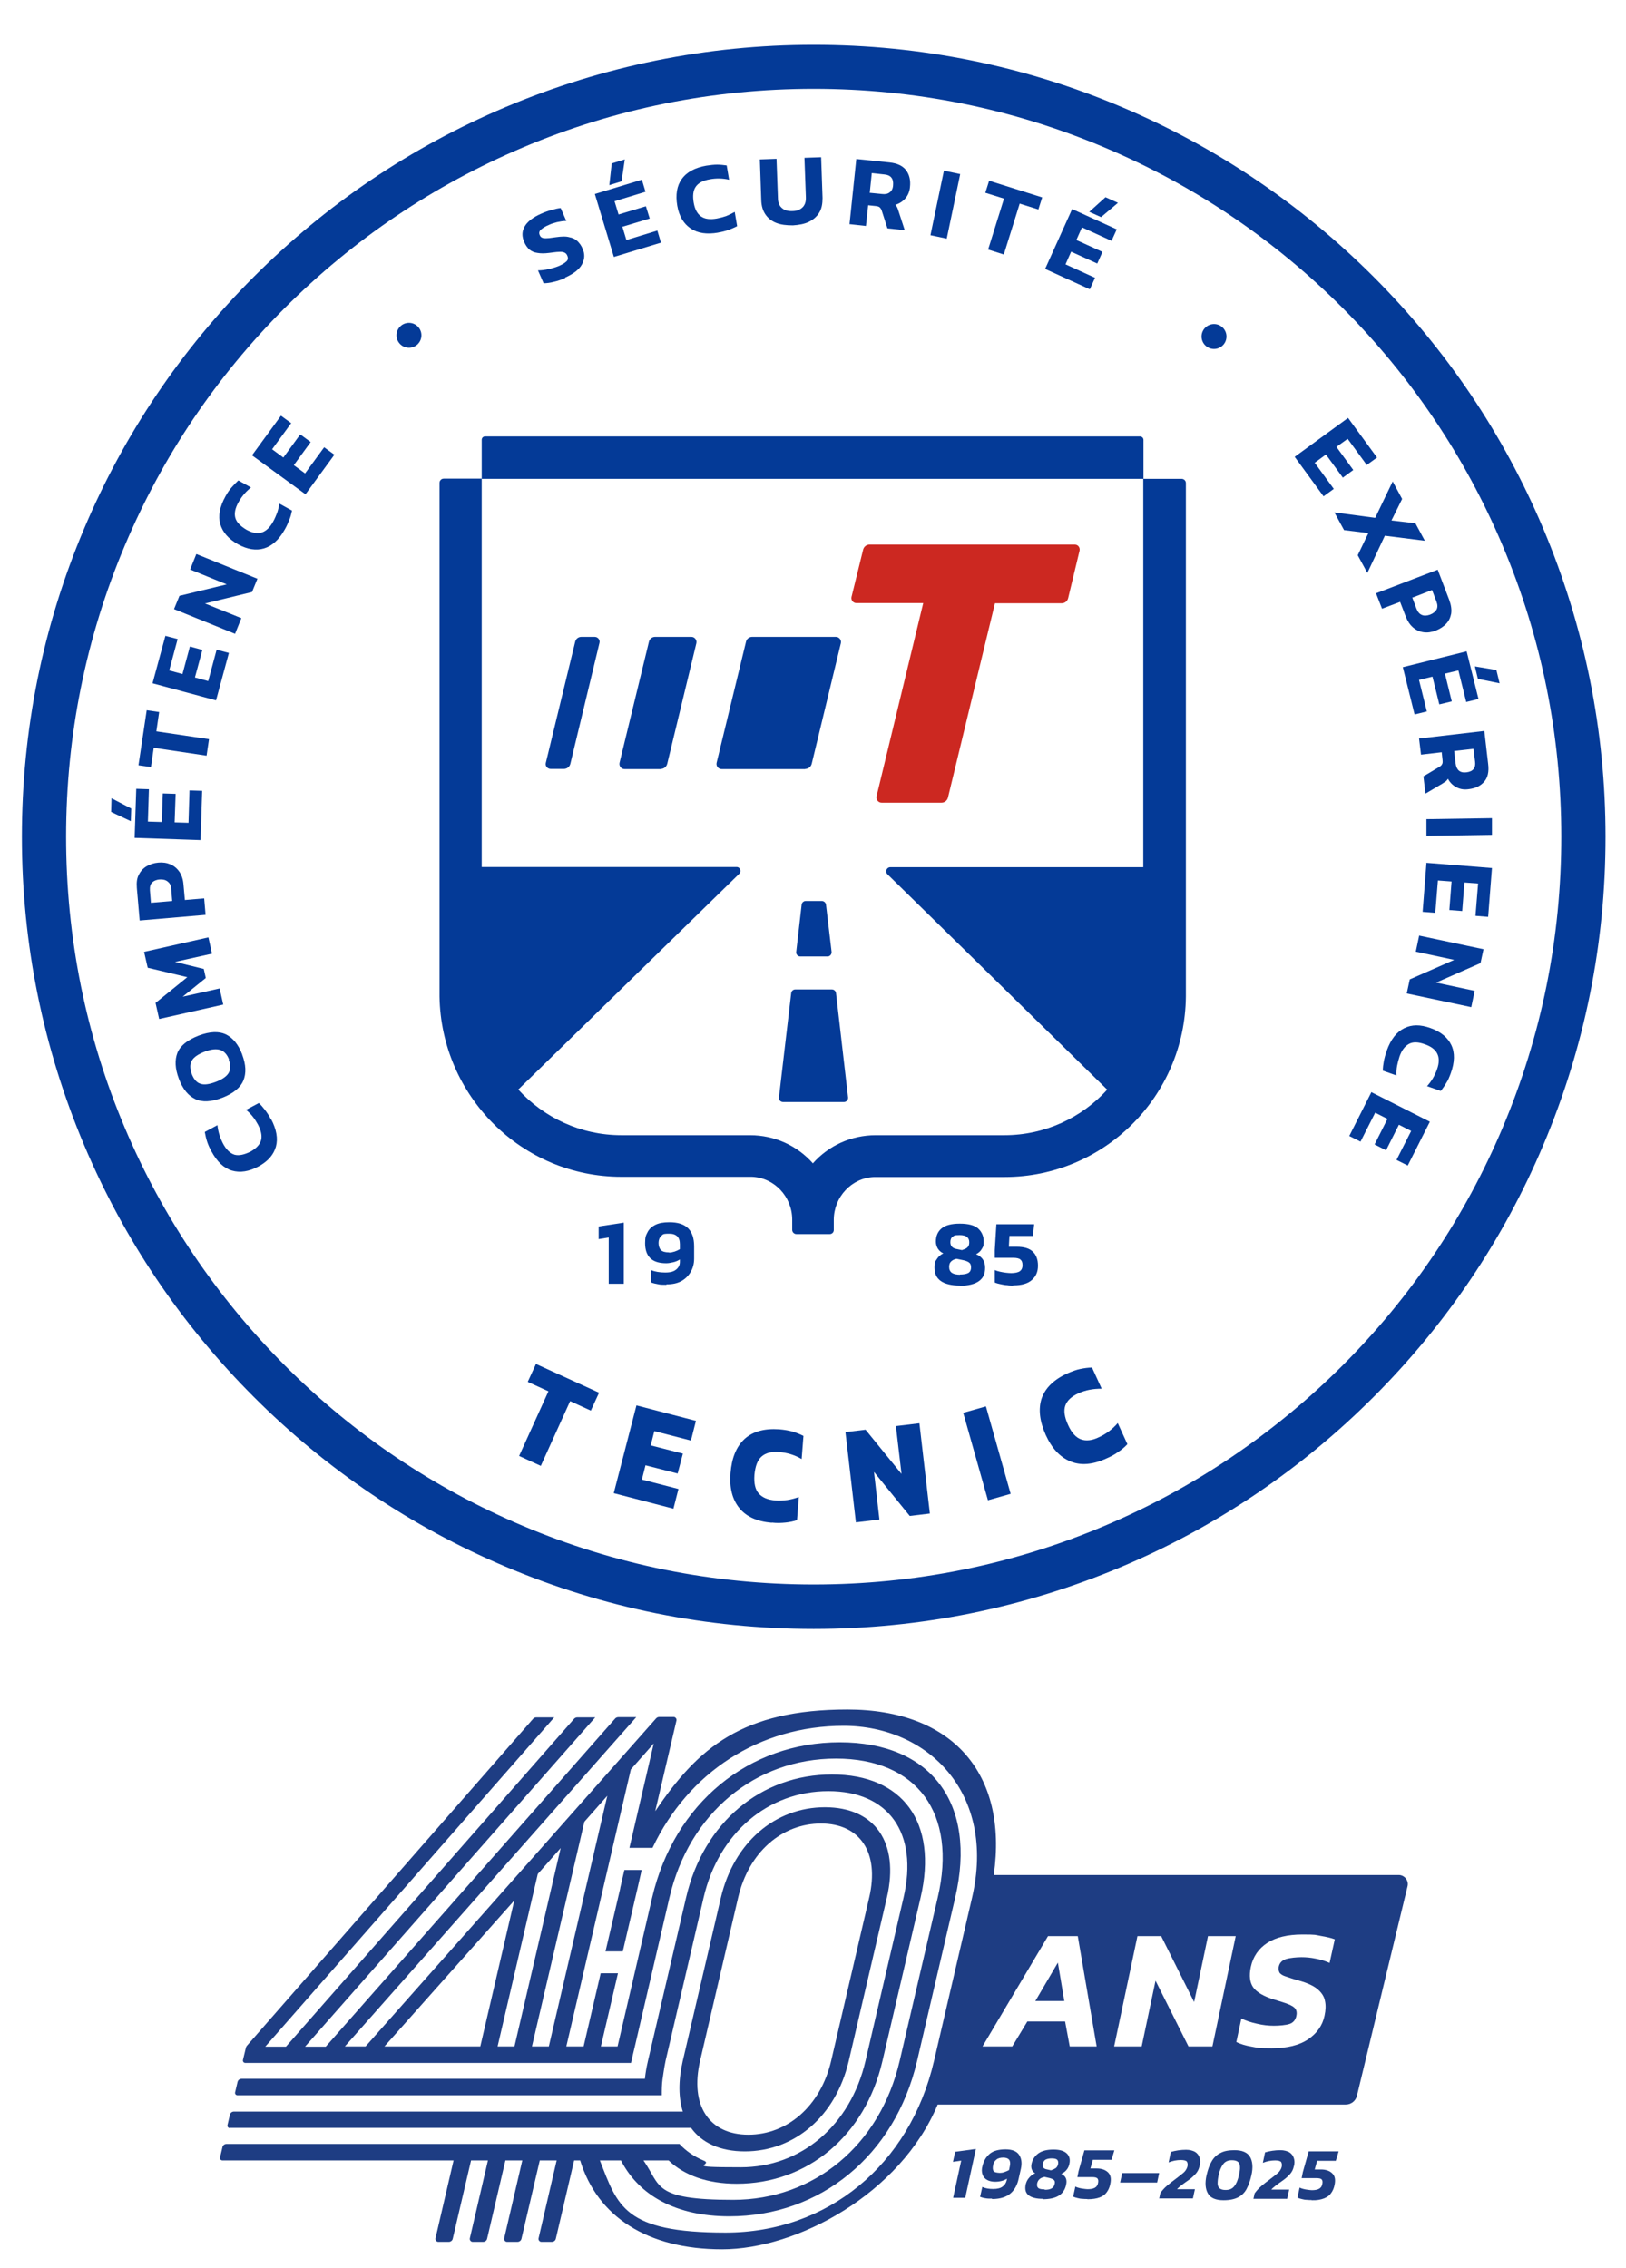 <?xml version="1.0" encoding="UTF-8"?>
<svg xmlns="http://www.w3.org/2000/svg" id="Calque_1" version="1.1" viewBox="0 0 809.1 1128.3">
  <!-- Generator: Adobe Illustrator 29.0.1, SVG Export Plug-In . SVG Version: 2.1.0 Build 192)  -->
  <defs>
    <style>
      .st0 {
        fill: none;
      }

      .st1 {
        fill: #cc2821;
      }

      .st2 {
        fill: #043a97;
      }

      .st3 {
        fill: #1e3d83;
      }
    </style>
  </defs>
  <rect class="st0" x="-62.8" y="-58" width="935.4" height="948.5"></rect>
  <g>
    <path class="st2" d="M404.9,810.3c-53.2,0-104.8-10.4-153.4-31-46.9-19.8-89.1-48.3-125.2-84.4-36.2-36.2-64.6-78.3-84.4-125.2-20.5-48.6-31-100.2-31-153.4s10.4-104.8,31-153.4c19.8-46.9,48.3-89.1,84.4-125.2,36.2-36.2,78.3-64.6,125.2-84.4,48.6-20.5,100.2-31,153.4-31s104.8,10.4,153.4,31c46.9,19.8,89.1,48.3,125.2,84.4,36.2,36.2,64.6,78.3,84.4,125.2,20.5,48.6,31,100.2,31,153.4s-10.4,104.8-31,153.4c-19.8,46.9-48.3,89.1-84.4,125.2s-78.3,64.6-125.2,84.4c-48.6,20.5-100.2,31-153.4,31h0ZM404.9,44.2c-50.2,0-99,9.8-144.8,29.2-44.3,18.7-84.1,45.6-118.3,79.7-34.2,34.2-61,74-79.7,118.3-19.4,45.9-29.2,94.6-29.2,144.8s9.8,99,29.2,144.8c18.7,44.3,45.6,84.1,79.7,118.3,34.2,34.2,74,61,118.3,79.7,45.9,19.4,94.6,29.2,144.8,29.2s99-9.8,144.8-29.2c44.3-18.7,84.1-45.6,118.3-79.7,34.2-34.2,61-74,79.7-118.3,19.4-45.9,29.2-94.6,29.2-144.8s-9.8-99-29.2-144.8c-18.7-44.3-45.6-84.1-79.7-118.3-34.2-34.2-74-61-118.3-79.7-45.9-19.4-94.6-29.2-144.8-29.2h0Z"></path>
    <g>
      <path class="st2" d="M644.3,227.2l26.5-19.3,14.4,19.7-5.1,3.7-9.5-13-5.6,4,8.4,11.5-5.2,3.8-8.4-11.5-5.6,4.1,9.5,13-5.1,3.7-14.4-19.7h0Z"></path>
      <path class="st2" d="M664,254.9l20.3,2.7,8.7-18.1,4.7,8.7-5.3,10.7,11.9,1.4,4.7,8.7-19.9-2.5-8.7,18.5-4.8-8.8,5.3-11-12.1-1.5-4.8-8.8h0Z"></path>
      <path class="st2" d="M684.8,295.1l30.6-11.7,5.8,15.2c.9,2.5,1.2,4.7.9,6.7-.4,2-1.2,3.7-2.6,5.1-1.3,1.4-3.1,2.5-5.1,3.3-2.1.8-4.1,1.1-6.1.8-2-.3-3.7-1.1-5.2-2.4s-2.7-3.1-3.6-5.4l-2.8-7.3-9,3.4-3-7.7h0ZM702.7,297.1l2.1,5.6c.6,1.6,1.5,2.7,2.7,3.2s2.5.4,4-.1c1.6-.6,2.7-1.5,3.3-2.5.6-1.1.6-2.4,0-4l-2.2-5.8-9.8,3.8v-.2Z"></path>
      <path class="st2" d="M698,331.9l31.8-7.9,5.9,23.7-6.1,1.5-3.9-15.7-6.7,1.6,3.4,13.8-6.2,1.5-3.4-13.8-6.7,1.6,3.9,15.7-6.1,1.5-5.9-23.7v.2ZM733.9,331.5l10.7,1.8,1.6,6.6-10.8-2.2-1.5-6.2h0Z"></path>
      <path class="st2" d="M706,367.4l32.6-3.8,1.9,16.4c.5,3.9-.2,6.9-2,8.9-1.8,2.1-4.4,3.3-7.8,3.7-2.2.3-4.2,0-6-1-1.8-.9-3.2-2.3-4.2-4.2-.3.5-.7,1-1.1,1.3-.4.3-1,.7-1.8,1.2l-8.3,4.9-1-8.6,7.9-4.7c.7-.4,1.1-.8,1.4-1.4.3-.5.3-1.2.2-2.1l-.4-3.8-10.3,1.2-1-8.2v.2ZM723.6,373.6l.7,6.1c.2,1.6.7,2.8,1.6,3.6.9.8,2.2,1.1,3.8.9,3.3-.4,4.7-2.2,4.3-5.3l-.8-6.4-9.7,1.1h.1Z"></path>
      <path class="st2" d="M709.6,407.5l32.8-.5v8.3c0,0-32.6.5-32.6.5v-8.3h-.2Z"></path>
      <path class="st2" d="M709.7,429.2l32.7,2.6-1.9,24.3-6.3-.5,1.3-16.1-6.8-.5-1.1,14.2-6.4-.5,1.1-14.2-6.8-.5-1.3,16.1-6.3-.5,1.9-24.3h-.1Z"></path>
      <path class="st2" d="M706.1,465.4l32.1,6.8-1.5,6.9-22.1,9.7,19.2,4.1-1.7,8.1-32.1-6.8,1.5-7,22.1-9.7-19.1-4.1,1.7-8.1h-.1Z"></path>
      <path class="st2" d="M690.1,522.5c2-5.5,4.8-9.1,8.6-11s8.1-1.9,13.1-.1c5.1,1.8,8.6,4.7,10.4,8.5,1.8,3.8,1.7,8.5-.3,14-.7,1.9-1.4,3.6-2.3,4.9-.8,1.4-1.7,2.7-2.7,3.9l-6.8-2.4c2.2-2.4,3.8-5.1,4.9-8.2,1.2-3.2,1.2-5.9.2-7.9-1-2.1-3.1-3.7-6.4-4.8-3.1-1.1-5.7-1.2-7.7-.1s-3.6,3.1-4.7,6.3c-.5,1.5-.9,3.1-1.2,4.6-.3,1.6-.4,3.2-.3,4.8l-6.8-2.4c0-1.5.2-3.1.5-4.7.3-1.6.8-3.4,1.5-5.3h0Z"></path>
      <path class="st2" d="M682.2,543.2l29.3,14.8-11,21.8-5.6-2.8,7.3-14.4-6.1-3.1-6.4,12.7-5.7-2.9,6.4-12.7-6.1-3.1-7.3,14.4-5.6-2.8,11-21.8h-.2Z"></path>
    </g>
    <g>
      <path class="st2" d="M281.4,138.2c-2,.9-3.9,1.6-5.8,2-1.9.5-3.6.7-5.1.7l-2.8-6.4c1.6,0,3.4-.2,5.2-.6,1.8-.4,3.5-.9,5-1.5,1.9-.8,3.2-1.6,4-2.4.8-.7.9-1.7.4-2.8-.3-.8-.8-1.3-1.5-1.6-.7-.3-1.6-.4-2.8-.3-1.2,0-2.8.3-4.7.5-2.3.3-4.3.3-5.9,0-1.6-.2-2.8-.8-3.9-1.6-1-.9-1.9-2.1-2.6-3.7-1.3-2.9-1.2-5.5.2-7.9,1.4-2.4,4.1-4.5,8.2-6.3,1.8-.8,3.5-1.4,5.3-1.9s3.3-.8,4.4-.9l2.8,6.4c-1.6,0-3.1.3-4.6.6-1.5.4-2.9.8-4.1,1.4-1.7.7-3,1.5-3.9,2.3s-1.1,1.7-.6,2.8c.3.7.7,1.1,1.3,1.3.5.2,1.4.3,2.4.2,1.1,0,2.5-.3,4.3-.5,2.8-.4,5-.5,6.7,0,1.7.3,3.1,1,4.1,2s1.9,2.2,2.5,3.7c1.2,2.6,1.1,5.2-.3,7.8s-4.2,4.7-8.4,6.6l.2.2Z"></path>
      <path class="st2" d="M305.5,127.9l-9.5-31.4,23.4-7.1,1.8,6-15.4,4.7,2,6.6,13.6-4.1,1.9,6.1-13.6,4.1,2,6.6,15.4-4.7,1.8,6-23.4,7.1h0ZM303.2,92.1l1.2-10.8,6.5-2-1.6,10.9-6.1,1.9Z"></path>
      <path class="st2" d="M357.4,115.7c-5.7,1-10.3.3-13.8-2.1s-5.7-6.1-6.6-11.3c-.9-5.4-.2-9.8,2.2-13.2,2.4-3.4,6.5-5.7,12.3-6.7,2-.3,3.8-.5,5.4-.5s3.2.2,4.7.4l1.2,7.1c-3.1-.7-6.3-.8-9.6-.2-3.4.6-5.7,1.8-7,3.7-1.3,1.9-1.6,4.5-1,8,.6,3.3,1.8,5.5,3.7,6.8,1.9,1.3,4.5,1.6,7.8,1,1.6-.3,3.1-.7,4.6-1.2,1.5-.6,2.9-1.3,4.3-2.1l1.2,7.1c-1.3.7-2.8,1.3-4.3,1.9-1.5.5-3.3,1-5.3,1.3h.2Z"></path>
      <path class="st2" d="M394.4,112.1c-3.1,0-5.8-.3-8.1-1.2-2.3-.9-4.1-2.3-5.4-4.2s-2-4.2-2.1-7.1l-.7-20.3,8.3-.3.7,19.5c0,2.3.7,3.9,2,5,1.2,1.1,3,1.6,5.2,1.5,2.2,0,3.9-.7,5.1-1.9,1.2-1.2,1.7-2.9,1.6-5.1l-.7-19.5,8.3-.3.7,20.3c0,2.8-.4,5.2-1.6,7.2s-2.9,3.5-5.1,4.6-4.9,1.6-8,1.8h-.2Z"></path>
      <path class="st2" d="M422.7,111.7l3.4-32.6,16.5,1.7c3.9.4,6.6,1.7,8.3,3.9,1.6,2.2,2.3,5,1.9,8.4-.2,2.2-1,4.1-2.3,5.6s-3,2.6-5,3.2c.4.4.8.9,1,1.4s.5,1.2.7,2l3,9.2-8.6-.9-2.8-8.7c-.2-.7-.6-1.3-1-1.7-.4-.4-1.1-.6-2-.7l-3.8-.4-1.1,10.3-8.2-.9v.2ZM432.7,95.9l6.1.6c1.6.2,2.9,0,3.9-.8,1-.7,1.6-1.9,1.7-3.5.3-3.3-1.1-5.1-4.2-5.4l-6.4-.7-1,9.7h-.1Z"></path>
      <path class="st2" d="M463,117l6.7-32.1,8.1,1.7-6.7,32.1-8.1-1.7Z"></path>
      <path class="st2" d="M491.7,124.1l7.9-25.3-9.3-2.9,1.9-6,26.4,8.3-1.9,6-9.3-2.9-7.9,25.3-7.9-2.5h0Z"></path>
      <path class="st2" d="M520,133.9l13.5-29.9,22.2,10.1-2.6,5.7-14.7-6.7-2.8,6.3,13,5.9-2.6,5.8-13-5.9-2.8,6.3,14.7,6.7-2.6,5.7-22.2-10.1h-.1ZM542,105.4l8.1-7.3,6.2,2.8-8.4,7.1-5.8-2.6h0Z"></path>
    </g>
    <g>
      <path class="st2" d="M134.9,556.7c2.7,5.1,3.5,9.7,2.4,13.7-1.2,4.1-4,7.3-8.6,9.8-4.8,2.6-9.2,3.3-13.3,2.1-4-1.2-7.4-4.4-10.2-9.6-1-1.8-1.7-3.4-2.2-5-.5-1.5-.8-3.1-1.1-4.6l6.3-3.4c.3,3.2,1.3,6.3,2.8,9.2,1.6,3,3.5,4.8,5.7,5.5,2.2.6,4.8,0,7.9-1.5,2.9-1.6,4.7-3.5,5.3-5.7.6-2.2,0-4.8-1.5-7.7-.8-1.4-1.6-2.8-2.6-4-1-1.3-2.1-2.4-3.4-3.4l6.4-3.4c1.1,1,2.1,2.2,3.1,3.5,1,1.3,2,2.8,2.9,4.6h0Z"></path>
      <path class="st2" d="M120.5,524.6c1.9,5,2.1,9.3.6,12.9-1.5,3.6-5,6.4-10.3,8.5-5.7,2.2-10.2,2.4-13.7.7s-6.2-5-8.1-10.1c-1.9-5-2.1-9.3-.7-12.9,1.5-3.6,5-6.4,10.7-8.6,5.4-2,9.8-2.2,13.3-.6,3.5,1.7,6.3,5,8.2,10h0ZM114,527.1c-1-2.6-2.5-4.2-4.4-4.8s-4.5-.4-7.6.8c-3.4,1.3-5.6,2.8-6.6,4.6-1,1.7-.9,3.9,0,6.5,1,2.6,2.4,4.3,4.3,4.9,1.9.7,4.5.3,7.9-1,3.1-1.2,5.2-2.7,6.2-4.4,1-1.8,1-4,0-6.6h.2Z"></path>
      <path class="st2" d="M111.2,499.7l-32,7.2-1.8-8,15.8-12.8-19.7-4.7-1.8-7.9,32-7.2,1.8,8.1-18.4,4.1,14.3,3.5,1,4.5-11.5,9.3,18.4-4.1,1.8,8.1h0Z"></path>
      <path class="st2" d="M102.2,455.1l-32.7,2.8-1.4-16.2c-.2-2.6,0-4.8,1-6.6.9-1.8,2.2-3.2,3.9-4.2,1.7-1,3.6-1.6,5.8-1.8,2.2-.2,4.2.1,6.1.9,1.8.8,3.3,2.1,4.4,3.7,1.1,1.7,1.8,3.7,2,6.2l.7,7.8,9.6-.8.7,8.2h0ZM85.7,448.2l-.5-5.9c0-1.7-.7-3-1.8-3.8-1-.8-2.3-1.1-3.9-1-1.7.1-3,.7-3.8,1.5-.9.9-1.2,2.2-1.1,3.9l.5,6.2,10.5-.9h.1Z"></path>
      <path class="st2" d="M65.1,408.5l-9.8-4.6.2-6.8,9.8,5.1-.2,6.4h0ZM99.8,417.9l-32.8-1.1.8-24.4,6.3.2-.5,16.1,6.9.2.5-14.2,6.4.2-.5,14.2,6.9.2.5-16.1,6.3.2-.8,24.4h0Z"></path>
      <path class="st2" d="M102.7,375.9l-26.2-3.9-1.4,9.6-6.2-.9,4.1-27.4,6.2.9-1.4,9.6,26.2,3.9-1.2,8.2h-.1Z"></path>
      <path class="st2" d="M107.5,348.4l-31.6-8.5,6.4-23.6,6.1,1.6-4.2,15.6,6.6,1.8,3.7-13.7,6.2,1.7-3.7,13.7,6.6,1.8,4.2-15.6,6.1,1.6s-6.4,23.6-6.4,23.6Z"></path>
      <path class="st2" d="M117,315.3l-30.4-12.3,2.7-6.6,23.5-5.7-18.2-7.4,3.1-7.7,30.4,12.3-2.7,6.6-23.4,5.7,18.1,7.3-3.1,7.7h0Z"></path>
      <path class="st2" d="M141.7,263.4c-2.8,5-6.3,8.2-10.3,9.4-4,1.2-8.3.5-12.9-2-4.8-2.7-7.7-6-8.9-10.1-1.1-4-.3-8.6,2.6-13.8,1-1.8,2-3.3,3.1-4.5s2.2-2.4,3.3-3.4l6.3,3.5c-2.5,2-4.6,4.4-6.2,7.3-1.7,3-2.2,5.6-1.6,7.8s2.5,4.1,5.5,5.9c2.9,1.6,5.4,2.1,7.6,1.4s4.1-2.5,5.7-5.4c.8-1.4,1.4-2.9,2-4.4.5-1.5.9-3.1,1.1-4.6l6.3,3.5c-.3,1.5-.7,3-1.3,4.5s-1.3,3.2-2.3,4.9h0Z"></path>
      <path class="st2" d="M151.9,245.8l-26.5-19.3,14.4-19.7,5.1,3.7-9.5,13,5.6,4.1,8.4-11.5,5.2,3.8-8.4,11.5,5.6,4.1,9.5-13,5.1,3.7-14.4,19.7h-.1Z"></path>
    </g>
    <g>
      <path class="st2" d="M302.9,638.6v-23l-5,.8v-6.3l12.5-1.9v30.4h-7.6.1Z"></path>
      <path class="st2" d="M331.5,639.1c-1.6,0-3,0-4.2-.3-1.2-.2-2.4-.5-3.4-.9v-6.1c2,.8,4.4,1.2,7.1,1.2s4.3-.5,5.5-1.5,1.8-2.2,1.8-3.8v-1.2c-.9.6-2,1.1-3.3,1.4-1.3.3-2.4.5-3.5.5-3.7,0-6.3-.9-8-2.6-1.7-1.7-2.5-4.2-2.5-7.4s.4-3.8,1.2-5.4,2.1-2.8,3.9-3.7,4.1-1.3,7-1.3c4.2,0,7.3,1,9.3,3s3,5,3,9v6.1c0,2.5-.6,4.7-1.7,6.6-1.1,1.9-2.7,3.5-4.7,4.6s-4.5,1.6-7.4,1.6v.2ZM332.9,623.1c.9,0,1.8-.2,2.8-.5.9-.3,1.8-.7,2.6-1.2v-2.5c0-3.5-1.8-5.2-5.3-5.2s-3.1.4-4,1.2-1.3,2-1.3,3.4.4,2.7,1.1,3.5c.8.8,2.1,1.2,4.1,1.2h0Z"></path>
    </g>
    <g>
      <path class="st2" d="M477.7,639.5c-4.3,0-7.5-.8-9.6-2.3s-3.1-3.7-3.1-6.7.4-2.9,1.2-4.2c.8-1.3,1.9-2.2,3.2-2.8-1.3-.6-2.2-1.5-2.8-2.5-.6-1.1-.9-2.2-.9-3.4,0-2.7.9-4.9,2.8-6.5s4.9-2.4,9.1-2.4,7.3.8,9.1,2.4c1.8,1.6,2.8,3.8,2.8,6.5s-.3,2.4-.9,3.6c-.6,1.1-1.5,2-2.9,2.7,3,1.2,4.5,3.5,4.5,6.7s-1,5.2-3.1,6.7-5.3,2.3-9.6,2.3h.2ZM477.7,634c1.9,0,3.3-.3,4.2-.8.9-.6,1.3-1.5,1.3-2.7s-.3-1.9-.9-2.4-1.6-.9-2.9-1.2l-3.4-.7c-1.2.2-2.1.7-2.7,1.3-.7.6-1,1.5-1,2.8s.5,2.3,1.4,2.9c.9.6,2.3.9,4.1.9h-.1ZM478.8,621.8c1.3-.4,2.2-.8,2.7-1.4.6-.6.8-1.4.8-2.5,0-2.3-1.6-3.5-4.7-3.5s-2.7.3-3.5.8-1.2,1.4-1.2,2.7c0,1.9,1,3,3,3.4l2.9.6h0Z"></path>
      <path class="st2" d="M504.1,639.5c-.9,0-1.9,0-3-.2-1.1,0-2.2-.3-3.3-.5-1.1-.2-2-.5-2.8-.8v-6.2c.8.3,1.6.6,2.6.8s1.9.4,2.9.5,1.8.2,2.6.2c1.9,0,3.4-.3,4.3-.9.9-.6,1.4-1.6,1.4-3s-.3-2.2-1-2.8c-.6-.6-1.9-.9-3.7-.9h-9.1v-3.8l.8-12.9h18.8l-.6,5.8h-11.7l-.3,5.4h3.9c3.7,0,6.3.8,8,2.4,1.7,1.6,2.6,3.9,2.6,7s-1,5.3-3,7.1-5.1,2.7-9.2,2.7h-.2Z"></path>
    </g>
    <g>
      <path class="st2" d="M258.3,724.3l14.6-32.2-10.3-4.7,4.1-8.9,31.4,14.3-4.1,8.9-10.3-4.7-14.6,32.2-10.7-4.9h-.1Z"></path>
      <path class="st2" d="M305.4,742.8l11.3-43.7,29.6,7.7-2.5,9.8-18.2-4.7-1.8,7.1,16,4.1-2.6,9.9-16-4.1-1.8,7.1,18.2,4.7-2.5,9.8-29.6-7.7h-.1Z"></path>
      <path class="st2" d="M384.1,757.5c-7.3-.6-12.7-3-16.2-7.3s-5-10.1-4.4-17.4c.6-7.6,2.9-13.2,7-17,4.1-3.7,9.8-5.3,17.2-4.8,2.5.2,4.7.6,6.6,1.1,1.9.6,3.8,1.3,5.5,2.2l-.9,11.5c-3.4-2-7.2-3.2-11.3-3.5-3.8-.3-6.7.5-8.7,2.3s-3.1,4.8-3.5,9.1c-.3,4.2.4,7.3,2.2,9.3,1.8,2,4.5,3.1,8.2,3.4,2,.2,4,0,5.9-.2,1.9-.3,3.9-.8,5.8-1.5l-.9,11.5c-1.8.6-3.8,1-5.8,1.2s-4.3.3-6.8,0h0Z"></path>
      <path class="st2" d="M425.9,757.3l-5.2-44.9,10-1.2,17.9,22-2.8-23.8,11.7-1.4,5.2,44.9-10,1.2-17.8-21.9,2.7,23.7-11.7,1.4h0Z"></path>
      <path class="st2" d="M491.6,746.3l-12.3-43.5,11.3-3.2,12.3,43.5-11.3,3.2Z"></path>
      <path class="st2" d="M550.4,725.6c-6.7,3-12.6,3.5-17.7,1.4-5.2-2.1-9.3-6.5-12.3-13.1-3.1-6.9-3.8-13-2.1-18.2,1.8-5.2,6-9.4,12.8-12.5,2.3-1,4.4-1.8,6.4-2.2s3.9-.7,5.9-.7l4.8,10.5c-4,0-7.9.6-11.6,2.3-3.5,1.6-5.6,3.6-6.5,6.1s-.4,5.8,1.4,9.7c1.7,3.8,3.9,6.2,6.4,7.1,2.5.9,5.5.6,8.8-1,1.8-.8,3.5-1.8,5.1-3s3-2.5,4.4-4.1l4.8,10.5c-1.3,1.4-2.8,2.7-4.5,3.8-1.6,1.2-3.6,2.3-5.9,3.3h-.2Z"></path>
    </g>
    <circle class="st2" cx="203.5" cy="166.8" r="6.2"></circle>
    <circle class="st2" cx="604.1" cy="167.4" r="6.2"></circle>
    <g>
      <path class="st2" d="M280.6,382.5c1.5,0,2.8-1,3.2-2.5l14.5-60.2c.4-1.5-.8-3-2.4-3h-6.6c-1.5,0-2.8,1-3.1,2.5l-14.6,60.2c-.4,1.5.8,3,2.4,3h6.6Z"></path>
      <path class="st2" d="M328.8,382.5c1.5,0,2.8-1,3.2-2.5l14.5-60c.4-1.6-.8-3.2-2.5-3.2h-18c-1.5,0-2.8,1-3.1,2.5l-14.6,60.1c-.4,1.6.8,3.2,2.5,3.2h18Z"></path>
      <path class="st2" d="M400.7,382.5c1.5,0,2.8-1,3.2-2.5l14.5-60c.4-1.6-.8-3.2-2.5-3.2h-41.6c-1.5,0-2.8,1-3.1,2.5l-14.6,60.1c-.4,1.6.8,3.2,2.5,3.2h41.7-.1Z"></path>
      <path class="st1" d="M426.1,300c-1.6,0-2.7-1.5-2.4-3l5.8-23.6c.4-1.5,1.7-2.5,3.2-2.5h102.1c1.6,0,2.7,1.4,2.4,3l-5.7,23.7c-.4,1.5-1.7,2.5-3.2,2.5h-33.2c0-.1-23.4,96.7-23.4,96.7-.4,1.5-1.7,2.5-3.2,2.5h-29.8c-1.7,0-2.9-1.6-2.5-3.3l23.2-96h-33.3Z"></path>
      <path class="st2" d="M241.4,217.1h325.9c.9,0,1.7.8,1.7,1.7v19.4H239.7v-19.4c0-1,.8-1.7,1.7-1.7Z"></path>
      <path class="st2" d="M420,548.2h-30.4c-1.2,0-2.2-1.1-2-2.3l6.1-51.9c.1-1,1-1.8,2-1.8h18.3c1,0,1.9.8,2,1.8l6,51.9c.1,1.2-.8,2.3-2,2.3Z"></path>
      <path class="st2" d="M411.6,475.8h-13.4c-1.2,0-2.2-1.1-2-2.3l2.7-23.5c.1-1,1-1.8,2-1.8h8c1,0,1.9.7,2.1,1.7l2.8,23.6c.1,1.2-.8,2.3-2,2.3h-.2Z"></path>
      <path class="st2" d="M551,542.1l-109.4-107.2c-1.3-1.3-.4-3.5,1.4-3.5h125.9v-193.2h19.1c1.1,0,2.1.9,2.1,2.1v255.5c-.5,49.6-40.7,89.7-90.2,89.7h-64.9c-11.3.4-20.1,10-20.1,21.3v5.1c0,1.1-.9,2-2,2h-16.6c-1.1,0-2.1-.9-2.1-2.1v-5.1c0-11.3-8.8-20.9-20.1-21.3h-64.9c-49.6,0-89.7-40.2-90.5-89.7v-255.5c0-1.1.9-2.1,2.1-2.1h18.9v193.2h126.7c1.8-.1,2.8,2.1,1.4,3.4l-109.9,107.3h0c12.7,13.9,31,22.7,51.3,22.7h64c12.4,0,23.6,5.3,31.3,14,7.7-8.7,18.9-14,31.3-14h64c20.3,0,38.6-8.8,51.2-22.7h0Z"></path>
    </g>
  </g>
  <g>
    <g>
      <polygon class="st3" points="515.2 995.4 529.6 995.4 526.4 976.3 515.2 995.4"></polygon>
      <path class="st3" d="M695.9,932.7h-201.4c7.2-50.6-20.7-82.3-72.8-82.3s-74.4,18.9-95.6,50.5v-.2s0,0,0,0l10.5-44.8c.2-.9-.5-1.8-1.4-1.8h-7.1c-.7,0-1.3.3-1.7.8l-144.5,163.1h-10.3l145-163.8h-8.9c-.7,0-1.3.3-1.7.8l-143.9,163.1h-10.3l144.4-163.8h-8.9c-.7,0-1.3.3-1.7.8l-143.3,163h-10.3l143.8-163.8h-8.9c-.7,0-1.3.3-1.7.8l-142.2,162.4c-.4.4-.6.9-.7,1.4l-1.4,5.8c-.2.8.4,1.5,1.2,1.5h191.9c0-.3,1.9-8.2,1.9-8.2l17.2-74c9.8-42.1,42.7-69.2,82.9-69.2s60.5,27.1,50.6,69.2l-18.9,81.1c-9.8,42.1-42.7,69.2-82.9,69.2s-35.8-7.1-44.6-19.6h12.5c7.9,7.5,19.4,11.6,33.9,11.6,35.1,0,63.8-23.7,72.5-61l19-81.4c8.7-37.4-8.9-61.2-44.1-61.2s-63.9,23.8-72.6,61.2l-19,81.4c-.7,3-1.2,5.9-1.5,8.8H120.2c-.9,0-1.8.6-2,1.6l-1.2,5.1c-.2.8.4,1.5,1.2,1.5h211.1c0-2.6,0-5.3.4-8.2,0,.5.7-5.3,1.5-9l18.9-81.1c7.5-32.3,32.2-53,62.1-53s44.9,20.7,37.4,53l-18.9,81.1c-7.5,32.3-32.2,53-62.1,53s-13.1-1.1-18.4-3.3c-4.8-2-8.9-4.8-12.1-8.3H112.7c-.9,0-1.8.6-2,1.6l-1.2,5.1c-.2.8.4,1.5,1.2,1.5h115l-9,38.7c-.2.9.5,1.8,1.4,1.8h5.2c.9,0,1.8-.6,2-1.6l9.1-38.9h8.4l-9,38.7c-.2.9.5,1.8,1.4,1.8h5.2c.9,0,1.8-.6,2-1.6l9.1-38.9h8.4l-9,38.7c-.2.9.5,1.8,1.4,1.8h5.2c.9,0,1.8-.6,2-1.6l9.1-38.9h8.4l-9,38.7c-.2.9.5,1.8,1.4,1.8h5.2c.9,0,1.8-.6,2-1.6l9.1-38.9s0,0,0,0h3c8.5,27.8,33.3,44.2,70.6,44.2s88.7-27.5,107.3-72c21.6,0,184.3,0,198.1,0h5c2.6,0,4.9-1.8,5.5-4.3l25.2-104.3c.7-2.8-1.5-5.6-4.4-5.6ZM191.3,1018l64.6-72.6-16.9,72.6h-47.6ZM247.6,1018l20-85.8,11.4-12.9-23,98.7h-8.4ZM266.7,1018h-2l26.1-111.8,11.4-12.9-29.1,124.7h-6.4ZM483.7,944l-18.9,81.1c-12.1,52.1-53.2,85.5-103.8,85.5s-53.6-13.2-62.5-35.9h10.5c9,17.6,27.7,27.8,53.9,27.8,45.2,0,82.3-30.1,93.4-77.1l19-81.4c11-47.1-12.1-77.3-57.4-77.3s-82.4,30.2-93.4,77.3l-17.2,74h-8.3l8.5-36.4h-8.6l-8.5,36.4h-8.6l32.1-137.8,11.4-12.9-12.1,51.9h11.5c17.8-37.6,53.2-60.7,95.1-60.7s76,33.4,63.9,85.5ZM532.3,1018l-2.3-12.4h-18.8l-7.5,12.4h-14.8l32.6-54.9h14.8l9.4,54.9h-13.3ZM603.2,1018h-11.8l-16.4-32.7-6.9,32.7h-13.7l11.6-54.9h11.8l16.4,32.8,6.9-32.8h13.8l-11.6,54.9ZM661.5,976.4c-2.3-1-4.6-1.7-6.9-2.1-2.4-.5-4.7-.7-7-.7s-5.6.3-7.6.9c-2,.6-3.3,1.9-3.7,3.9-.2,1.2,0,2.1.4,2.9.5.7,1.5,1.4,3.1,1.9s3.7,1.3,6.4,2c4.3,1.2,7.4,2.6,9.4,4.3,2,1.7,3.3,3.6,3.7,5.8.5,2.2.4,4.6-.2,7.4-1,4.8-3.7,8.7-8.1,11.7-4.4,3-10.5,4.5-18.2,4.5s-7-.3-10-.8c-3-.5-5.6-1.3-7.6-2.3l2.5-11.7c2.3,1.1,4.9,2,7.8,2.6,2.9.7,5.7,1,8.4,1s6-.3,7.8-.9c1.8-.6,3-2,3.4-4.1.3-1.4.1-2.6-.5-3.4-.6-.9-1.8-1.6-3.5-2.3-1.7-.7-4.1-1.4-7-2.3-5.3-1.6-8.8-3.7-10.5-6.1-1.7-2.4-2.1-5.8-1.2-10.1,1.1-5.2,3.9-9.2,8.2-12,4.3-2.8,10.2-4.2,17.5-4.2s6.2.2,9.1.7c2.9.5,5.2,1,7,1.7l-2.6,11.8Z"></path>
      <path class="st3" d="M114.5,1058.5h229.3s0,0,0-.1c5.4,7.6,14.6,11.8,26.8,11.8,24.7,0,45.2-17.4,51.7-44.8l19-81.4c6.4-27.5-6-45-30.8-45s-45.3,17.5-51.8,45l-19,81.4c-2.2,9.7-2.1,18.2.1,25.1,0,0,0,0,0-.1H116.4c-.9,0-1.8.6-2,1.6l-1.2,5.1c-.2.8.4,1.5,1.2,1.5ZM348.4,1025l18.9-81.1c5.3-22.7,21.9-36.8,41.2-36.8s29.3,14.2,24,36.9l-18.9,81.1c-5.3,22.7-21.9,36.8-41.2,36.8s-29.3-14.2-24-36.9Z"></path>
      <path class="st3" d="M308.7,939.3c0,0,0-.1,0-.2l-7.4,31.6h8.6l7.4-31.7s0,0,0,0l2-8.8h-8.6l-2.1,9.1Z"></path>
    </g>
    <g>
      <path class="st3" d="M474.3,1093.2l4-18.4-4.1.6,1.1-5,10.3-1.4-5.3,24.3h-6Z"></path>
      <path class="st3" d="M493.6,1093.7c-1.3,0-2.4,0-3.3-.2-.9-.1-1.8-.4-2.6-.7l1.1-4.9c1.5.7,3.3,1,5.4,1,2.1,0,3.7-.4,4.7-1.2,1.1-.8,1.7-1.8,2-3l.2-.9c-1.7,1-3.7,1.5-5.9,1.5-1.6,0-2.9-.3-4-.9-1.1-.6-1.9-1.5-2.3-2.7-.4-1.2-.5-2.6,0-4.3.6-2.5,1.8-4.5,3.6-6,1.8-1.5,4.5-2.2,7.9-2.2,3.2,0,5.5.9,6.7,2.7,1.2,1.8,1.5,4.1.9,6.9l-1.1,4.9c-.7,3.4-2.2,5.9-4.3,7.6-2.1,1.7-5.1,2.6-8.9,2.6ZM497.5,1080.9c.7,0,1.5-.1,2.3-.4.8-.3,1.6-.6,2.3-1l.4-2c.6-2.8-.5-4.2-3.3-4.2-1.4,0-2.6.3-3.4,1-.9.7-1.4,1.6-1.6,2.7-.3,1.4-.2,2.4.2,3,.4.6,1.5.8,3.1.9Z"></path>
      <path class="st3" d="M518.9,1093.8c-3.2,0-5.6-.6-7.1-1.8-1.5-1.2-1.9-3-1.4-5.4.3-1.2.8-2.3,1.7-3.3.8-1,1.8-1.7,3-2.2-.9-.5-1.4-1.2-1.7-2s-.3-1.8-.1-2.7c.5-2.2,1.6-3.9,3.4-5.2,1.8-1.3,4.3-1.9,7.6-1.9,3.1,0,5.3.7,6.6,2,1.3,1.3,1.7,3,1.2,5.2-.2,1-.6,1.9-1.3,2.8-.7.9-1.6,1.6-2.7,2.1,2.2,1,3,2.8,2.4,5.4-.5,2.4-1.7,4.2-3.6,5.4-1.9,1.2-4.6,1.8-8,1.8ZM519.9,1089.3c1.5,0,2.6-.2,3.4-.7.8-.4,1.3-1.2,1.5-2.2.2-.9.1-1.5-.3-1.9-.4-.4-1.1-.7-2.1-1l-2.6-.6c-1,.2-1.8.5-2.4,1s-1.1,1.2-1.3,2.2c-.2,1.1,0,1.8.5,2.3.6.5,1.6.7,3.2.7ZM523,1079.6c1-.3,1.8-.7,2.4-1.1.6-.5.9-1.1,1.1-2,.2-.9,0-1.6-.4-2.1-.5-.5-1.4-.7-2.8-.7-1.2,0-2.2.2-3,.6-.7.4-1.2,1.1-1.4,2.1-.3,1.5.3,2.4,1.8,2.7l2.2.5Z"></path>
      <path class="st3" d="M541,1093.9c-.7,0-1.5,0-2.4-.1-.9,0-1.7-.2-2.5-.4-.8-.2-1.5-.4-2.1-.7l1.1-5c.5.3,1.1.5,1.9.7.7.2,1.4.3,2.2.4s1.4.2,2,.2c1.5,0,2.7-.2,3.6-.7s1.4-1.3,1.6-2.4c.2-1,.1-1.8-.3-2.2-.4-.5-1.3-.7-2.8-.7h-7.2s.6-3,.6-3l2.9-10.3h14.9c0,0-1.4,4.7-1.4,4.7h-9.3s-1.2,4.3-1.2,4.3h3.1c2.5,0,4.4.7,5.7,2s1.6,3.1,1.1,5.6c-.3,1.6-.9,3-1.7,4.1-.8,1.2-2,2.1-3.6,2.7s-3.6.9-6.1.9Z"></path>
      <path class="st3" d="M557.4,1085.6l1-4.6h18.4c0,0-1,4.7-1,4.7h-18.4Z"></path>
      <path class="st3" d="M576.8,1093.7l.6-2.8c1-1.4,2.1-2.6,3.4-3.7,1.3-1.1,2.7-2.2,4.2-3.3,1.4-1,2.4-1.9,3.2-2.5s1.4-1.2,1.8-1.8c.4-.6.7-1.2.9-2,.2-1,0-1.8-.3-2.3-.4-.5-1.4-.8-3-.8-1,0-2,.1-3.1.3-1,.2-2,.5-3,.9l1.1-5.2c1-.3,2.2-.6,3.6-.8,1.4-.2,2.7-.3,4-.3,1.8,0,3.2.4,4.4,1,1.1.7,1.9,1.6,2.3,2.9.4,1.2.5,2.6,0,4.2-.3,1.4-.9,2.7-1.8,3.7-.9,1-2.1,2.2-3.7,3.3-1.2.8-2.2,1.6-3.2,2.3-.9.7-1.8,1.4-2.5,2.2h8.9s-1,4.6-1,4.6h-16.9Z"></path>
      <path class="st3" d="M608.8,1094.5c-3.8,0-6.4-1.1-7.7-3.3s-1.6-5.3-.7-9.2c.6-2.6,1.4-4.9,2.5-6.8,1.1-1.9,2.5-3.3,4.4-4.2,1.8-1,4.2-1.4,7-1.4,3.8,0,6.4,1.1,7.7,3.3s1.6,5.3.7,9.2c-.6,2.7-1.4,4.9-2.4,6.8-1,1.9-2.5,3.3-4.3,4.2s-4.2,1.4-7.1,1.4ZM609.9,1089.4c1.9,0,3.3-.6,4.3-1.9,1-1.2,1.8-3.1,2.3-5.5.4-1.7.6-3.1.5-4.2,0-1.1-.4-1.9-1-2.4-.6-.5-1.6-.8-3-.8-1.9,0-3.3.6-4.3,1.9s-1.8,3.1-2.3,5.5c-.4,1.7-.5,3.1-.5,4.2,0,1.1.4,1.9,1,2.4.6.5,1.6.8,2.9.8Z"></path>
      <path class="st3" d="M623.7,1093.9l.6-2.8c1-1.4,2.1-2.6,3.4-3.7,1.3-1.1,2.7-2.2,4.2-3.3,1.4-1,2.4-1.9,3.2-2.5s1.4-1.2,1.8-1.8c.4-.6.7-1.2.9-2,.2-1,0-1.8-.3-2.3-.4-.5-1.4-.8-3-.8-1,0-2,.1-3.1.3-1,.2-2,.5-3,.9l1.1-5.2c1-.3,2.2-.6,3.6-.8,1.4-.2,2.7-.3,4-.3,1.8,0,3.2.4,4.4,1,1.1.7,1.9,1.6,2.3,2.9.4,1.2.5,2.6,0,4.2-.3,1.4-.9,2.7-1.8,3.7-.9,1-2.1,2.2-3.7,3.3-1.2.8-2.2,1.6-3.2,2.3-.9.7-1.8,1.4-2.5,2.2h8.9s-1,4.6-1,4.6h-16.9Z"></path>
      <path class="st3" d="M652.6,1094.4c-.7,0-1.5,0-2.4-.1-.9,0-1.7-.2-2.5-.4-.8-.2-1.5-.4-2.1-.7l1.1-5c.5.3,1.1.5,1.9.7.7.2,1.4.3,2.2.4s1.4.2,2,.2c1.5,0,2.7-.2,3.6-.7s1.4-1.3,1.6-2.4c.2-1,.1-1.8-.3-2.2-.4-.5-1.3-.7-2.8-.7h-7.2s.6-3,.6-3l2.9-10.3h14.9c0,0-1.4,4.7-1.4,4.7h-9.3s-1.2,4.3-1.2,4.3h3.1c2.5,0,4.4.7,5.7,2,1.3,1.3,1.6,3.1,1.1,5.6-.3,1.6-.9,3-1.7,4.1-.8,1.2-2,2.1-3.6,2.7-1.5.6-3.6,1-6.1.9Z"></path>
    </g>
  </g>
</svg>
